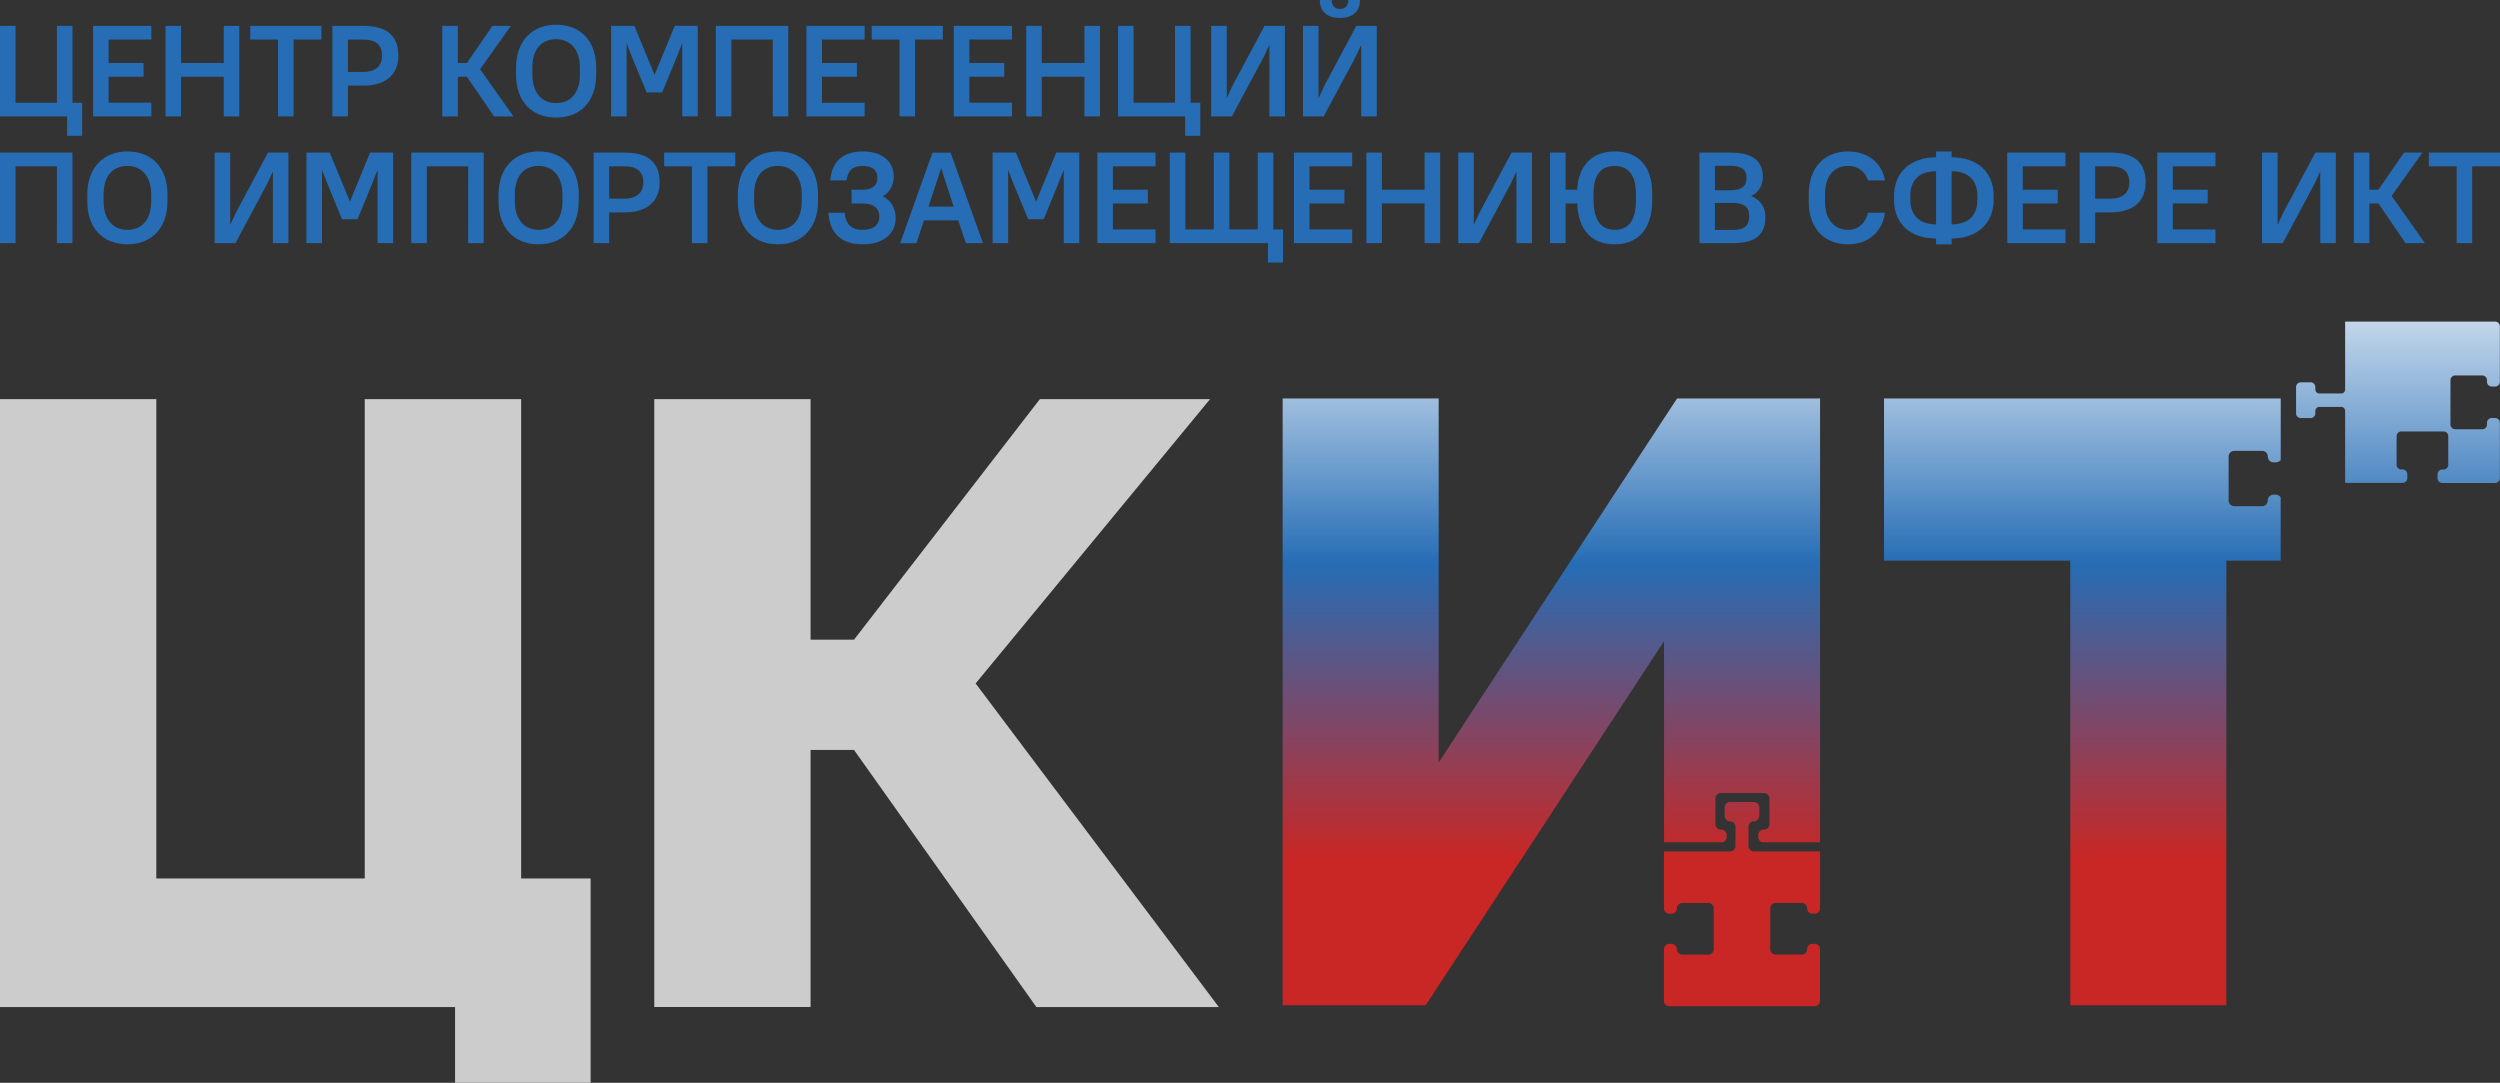 <?xml version="1.0" encoding="UTF-8"?> <svg xmlns="http://www.w3.org/2000/svg" xmlns:xlink="http://www.w3.org/1999/xlink" viewBox="0 0 1770.15 766.69"><rect x="0" y="0" width="1770.15" height="766.69" fill="#333333" stroke="none"/> <defs> <style>.cls-1{fill:url(#Безымянный_градиент_61);}.cls-2{fill:url(#Безымянный_градиент_32);}.cls-3{fill:url(#Безымянный_градиент_32-2);}.cls-4{fill:url(#Безымянный_градиент_32-3);}.cls-5{fill:#ccc;}.cls-6{fill:#266db5;}</style> <linearGradient id="Безымянный_градиент_61" x1="1697.91" y1="166.68" x2="1697.91" y2="711.25" gradientUnits="userSpaceOnUse"> <stop offset="0" stop-color="#fff"></stop> <stop offset="0.4" stop-color="#266db5"></stop> <stop offset="0.8" stop-color="#fff"></stop> <stop offset="1" stop-color="#c82725"></stop> </linearGradient> <linearGradient id="Безымянный_градиент_32" x1="1233.47" y1="190.12" x2="1233.47" y2="712.34" gradientUnits="userSpaceOnUse"> <stop offset="0" stop-color="#fff"></stop> <stop offset="0.4" stop-color="#266db5"></stop> <stop offset="0.8" stop-color="#c82725"></stop> <stop offset="1" stop-color="#c82725"></stop> </linearGradient> <linearGradient id="Безымянный_градиент_32-2" x1="1474.4" y1="190.12" x2="1474.4" y2="712.34" xlink:href="#Безымянный_градиент_32"></linearGradient> <linearGradient id="Безымянный_градиент_32-3" x1="1098.45" y1="190.12" x2="1098.45" y2="712.34" xlink:href="#Безымянный_градиент_32"></linearGradient> </defs> <g id="Слой_2" data-name="Слой 2"> <g id="Слой_1-2" data-name="Слой 1"> <path class="cls-1" d="M1719.82,227.7h46.94a3.36,3.36,0,0,1,3.29,3.43v39.14a3.36,3.36,0,0,1-3.29,3.43h-2.53a3.37,3.37,0,0,1-3.29-3.43v-1a3.36,3.36,0,0,0-3.29-3.43h-19.28a3.36,3.36,0,0,0-3.29,3.43v31.23a3.36,3.36,0,0,0,3.29,3.43h19.28a3.36,3.36,0,0,0,3.29-3.43v-1.08a3.36,3.36,0,0,1,3.29-3.43h2.53a3.36,3.36,0,0,1,3.29,3.43v39.14a3.36,3.36,0,0,1-3.29,3.43h-37.53a3.36,3.36,0,0,1-3.29-3.43V335.9a3.36,3.36,0,0,1,3.29-3.43h1a3.37,3.37,0,0,0,3.29-3.43V308.93a3.36,3.36,0,0,0-3.29-3.43h-30a3.36,3.36,0,0,0-3.29,3.43V329a3.36,3.36,0,0,0,3.29,3.43h1a3.36,3.36,0,0,1,3.29,3.43v2.61a3.36,3.36,0,0,1-3.29,3.43H1660.5V291a2.83,2.83,0,0,0-2.77-2.89h-15.55a2.83,2.83,0,0,0-2.77,2.89v1.59a3.36,3.36,0,0,1-3.29,3.43h-7.07a3.36,3.36,0,0,1-3.29-3.43V274.13a3.36,3.36,0,0,1,3.29-3.43h7.07a3.36,3.36,0,0,1,3.29,3.43v1.59a2.84,2.84,0,0,0,2.77,2.89h15.55a2.84,2.84,0,0,0,2.77-2.89v-48h59.32Z"></path> <path class="cls-2" d="M1279.53,672.08h0a3.81,3.81,0,0,1-3.83,3.8h-18.43a3.81,3.81,0,0,1-3.83-3.8V643.14a3.81,3.81,0,0,1,3.83-3.79h18.43a3.81,3.81,0,0,1,3.83,3.79v0a3.81,3.81,0,0,0,3.83,3.8h1.53a3.82,3.82,0,0,0,3.83-3.8V602.85h-46.84a3.81,3.81,0,0,1-3.83-3.79V585.32a3.81,3.81,0,0,1,3.83-3.79h0a3.81,3.81,0,0,0,3.82-3.8v-6.06a3.81,3.81,0,0,0-3.82-3.79H1225a3.81,3.81,0,0,0-3.83,3.79v6.06a3.81,3.81,0,0,0,3.83,3.8h0a3.81,3.81,0,0,1,3.82,3.79v13.74a3.81,3.81,0,0,1-3.82,3.79h-46.82v40.32a3.82,3.82,0,0,0,3.83,3.8h1.51a3.81,3.81,0,0,0,3.82-3.8v0a3.82,3.82,0,0,1,3.83-3.79h18.43a3.81,3.81,0,0,1,3.83,3.79v28.94a3.81,3.81,0,0,1-3.83,3.8h-18.43a3.82,3.82,0,0,1-3.83-3.8h0a3.81,3.81,0,0,0-3.82-3.79h-1.51a3.82,3.82,0,0,0-3.83,3.79v36.53a3.82,3.82,0,0,0,3.83,3.8h102.84a3.82,3.82,0,0,0,3.83-3.8V672.08a3.82,3.82,0,0,0-3.83-3.79h-1.53A3.81,3.81,0,0,0,1279.53,672.08Z"></path> <path class="cls-3" d="M1578,323.29v31.09a4.05,4.05,0,0,0,4.08,4.05h19.62a4,4,0,0,0,4-4.05v-.06a4.06,4.06,0,0,1,4.07-4.05h1.61a4.05,4.05,0,0,1,3.46,1.94V397h-38.47V711.77H1465.9V397H1334V282.15h280.89v43.28c0,.84-2,1.94-3.46,1.94h-1.61a4.07,4.07,0,0,1-4.07-4.08,4,4,0,0,0-4-4.05H1582A4.05,4.05,0,0,0,1578,323.29Z"></path> <path class="cls-4" d="M1288.72,282.15V596.38h-40.89a3.82,3.82,0,0,1-2.93-3.64v-1.53a3.89,3.89,0,0,1,4-3.79h0a3.88,3.88,0,0,0,4-3.8V565.35a3.89,3.89,0,0,0-4-3.79h-30.3a3.89,3.89,0,0,0-4,3.79v18.27a3.88,3.88,0,0,0,4,3.8,3.9,3.9,0,0,1,4,3.79v1.53a3.82,3.82,0,0,1-2.93,3.64h-41.43V454L1009.49,711.77H908.19V282.15h110.47V539.9l168.79-257.75Z"></path> <path class="cls-5" d="M322.21,713.05H0V282.61H110.68V622H258.26V282.61H369V622h49.19V766.69H322.21Z"></path> <path class="cls-5" d="M463.26,282.61H573.94V452.94h30.75L736.28,282.61H856.8l-166,201.31L863,713.05H733.82L604.69,531H573.94v182H463.26Z"></path> <path class="cls-6" d="M0,18.32H11v54.4H40.3V18.32h11v54.4h6.87V96.16H47.53V82.42H0Z"></path> <path class="cls-6" d="M65.93,18.32h41.22V28H76.92V44.6h24.73v9.71H76.92V72.72h30.23v9.7H65.93Z"></path> <path class="cls-6" d="M158.43,54.31H128.21V82.42h-11V18.32h11V44.6h30.22V18.32h11v64.1h-11Z"></path> <path class="cls-6" d="M177.2,18.32h50.37V28H207.88v54.4h-11V28H177.2Z"></path> <path class="cls-6" d="M235.35,18.32h22c17.21,0,24.72,7.51,24.72,21.15,0,12.82-8.33,21.16-24.72,21.16h-11V82.42h-11Zm11,9.7v22.9h11c8.7,0,13.18-4.49,13.18-11.45,0-7.32-4.12-11.45-13.18-11.45Z"></path> <path class="cls-6" d="M330.58,54.31h-6.41V82.42h-11V18.32h11V44.6h6.41l18.14-26.28h13L339.93,49l23.62,33.42H349.82Z"></path> <path class="cls-6" d="M365.38,52.75V48c0-19,11.45-30.5,28.39-30.5,17.13,0,28.39,11.27,28.39,30.5v4.76c0,19.14-11.44,30.5-28.39,30.5C376.65,83.25,365.38,72,365.38,52.75Zm45.24,0V48c0-13.19-7.05-20.24-16.85-20.24-10.07,0-16.85,6.78-16.85,20.24v4.76c0,13.28,7,20.24,16.85,20.24S410.62,66.21,410.62,52.75Z"></path> <path class="cls-6" d="M447.43,40.3l-3.75-9.71V82.42h-11V18.32h16.48L463.46,53l14.29-34.71h16.3v64.1h-11V30.5l-3.85,9.8L468.86,65.48h-11Z"></path> <path class="cls-6" d="M547.16,28h-29.3v54.4h-11V18.32h51.29v64.1h-11Z"></path> <path class="cls-6" d="M571,18.32h41.21V28H582V44.6h24.73v9.71H582V72.72h30.22v9.7H571Z"></path> <path class="cls-6" d="M617.21,18.32h50.37V28H647.89v54.4h-11V28H617.21Z"></path> <path class="cls-6" d="M675.36,18.32h41.21V28H686.35V44.6h24.73v9.71H686.35V72.72h30.22v9.7H675.36Z"></path> <path class="cls-6" d="M767.86,54.31H737.63V82.42h-11V18.32h11V44.6h30.23V18.32h11v64.1h-11Z"></path> <path class="cls-6" d="M791.66,18.32h11v54.4H832V18.32h11v54.4h6.87V96.16H839.19V82.42H791.66Z"></path> <path class="cls-6" d="M898.81,31.69l-4,8.61L872.25,82.42H857.6V18.32h11V69.51l4.21-9.06,22.53-42.13H909.8v64.1h-11Z"></path> <path class="cls-6" d="M963.83,31.69l-4,8.61L937.27,82.42H922.61V18.32h11V69.51l4.22-9.06,22.52-42.13h14.48v64.1h-11ZM934.52,0h8.42c0,4.21,2.29,6.32,5.77,6.32,3.67,0,6-2.11,6-6.32h8.24c0,7.88-4.85,12.73-14.2,12.73S934.52,7.88,934.52,0Z"></path> <path class="cls-6" d="M40.3,117.76H11v54.4H0V108.05H51.29v64.11h-11Z"></path> <path class="cls-6" d="M61.81,142.49v-4.76c0-19,11.45-30.5,28.39-30.5,17.13,0,28.39,11.26,28.39,30.5v4.76c0,19.14-11.44,30.5-28.39,30.5C73.08,173,61.81,161.72,61.81,142.49Zm45.25,0v-4.76c0-13.19-7.06-20.24-16.86-20.24-10.07,0-16.85,6.77-16.85,20.24v4.76c0,13.28,7,20.24,16.85,20.24S107.06,156,107.06,142.49Z"></path> <path class="cls-6" d="M193.23,121.42l-4,8.61-22.53,42.13H152V108.05h11v51.2l4.22-9.07,22.53-42.13h14.47v64.11h-11Z"></path> <path class="cls-6" d="M231.78,130l-3.76-9.7v51.83H217V108.05h16.49l14.28,34.71,14.29-34.71h16.3v64.11h-11V120.23l-3.84,9.8-10.35,25.19h-11Z"></path> <path class="cls-6" d="M331.5,117.76H302.2v54.4h-11V108.05h51.28v64.11h-11Z"></path> <path class="cls-6" d="M353,142.49v-4.76c0-19,11.45-30.5,28.39-30.5,17.13,0,28.39,11.26,28.39,30.5v4.76c0,19.14-11.45,30.5-28.39,30.5C364.29,173,353,161.72,353,142.49Zm45.24,0v-4.76c0-13.19-7.05-20.24-16.85-20.24-10.07,0-16.85,6.77-16.85,20.24v4.76c0,13.28,7,20.24,16.85,20.24S398.26,156,398.26,142.49Z"></path> <path class="cls-6" d="M420.33,108.05h22c17.22,0,24.73,7.51,24.73,21.16,0,12.82-8.34,21.16-24.73,21.16h-11v21.79h-11Zm11,9.71v22.9h11c8.7,0,13.19-4.49,13.19-11.45,0-7.33-4.12-11.45-13.19-11.45Z"></path> <path class="cls-6" d="M470.24,108.05h50.37v9.71H500.92v54.4h-11v-54.4H470.24Z"></path> <path class="cls-6" d="M522.43,142.49v-4.76c0-19,11.45-30.5,28.39-30.5,17.13,0,28.4,11.26,28.4,30.5v4.76c0,19.14-11.45,30.5-28.4,30.5C533.7,173,522.43,161.72,522.43,142.49Zm45.25,0v-4.76c0-13.19-7.06-20.24-16.86-20.24-10.07,0-16.85,6.77-16.85,20.24v4.76c0,13.28,7,20.24,16.85,20.24S567.68,156,567.68,142.49Z"></path> <path class="cls-6" d="M586.54,150.64h11.54c.91,8.33,4.67,12.09,12.73,12.09s11.81-3.76,11.81-9.34-3.76-9.34-11.81-9.34H603v-9.71h7.79c7.23,0,10.44-3.21,10.44-8.43s-3.21-8.42-10.44-8.42-10.45,3.2-11.36,10.25H587.91c.92-12.91,8.52-20.51,22.9-20.51s22,7.6,22,17.77c0,6-2.57,11-7.79,14,6.14,3.11,9.16,8.61,9.16,15.29,0,10.72-8,18.69-23.35,18.69S587.45,165,586.54,150.64Z"></path> <path class="cls-6" d="M678.48,156H654.21l-5.31,16.21H637.36l22.89-64.11h12.83L696,172.16H683.88Zm-21.06-9.71h17.85l-4.57-14L666.39,119l-4.3,13.19Z"></path> <path class="cls-6" d="M717.58,130l-3.75-9.7v51.83h-11V108.05h16.48l14.29,34.71,14.28-34.71H764.2v64.11h-11V120.23l-3.85,9.8L739,155.22H728Z"></path> <path class="cls-6" d="M777,108.05h41.21v9.71H788v16.58h24.73v9.71H788v18.4h30.22v9.71H777Z"></path> <path class="cls-6" d="M828.29,108.05h11v54.4h20.15v-54.4h11v54.4h20.15v-54.4h11v54.4h6.87V185.9H897.8V172.16H828.29Z"></path> <path class="cls-6" d="M916.21,108.05h41.21v9.71H927.19v16.58h24.73v9.71H927.19v18.4h30.23v9.71H916.21Z"></path> <path class="cls-6" d="M1008.7,144.05H978.48v28.11h-11V108.05h11v26.29h30.22V108.05h11v64.11h-11Z"></path> <path class="cls-6" d="M1073.72,121.42l-4,8.61-22.53,42.13h-14.65V108.05h11v51.2l4.21-9.07,22.53-42.13h14.47v64.11h-11Z"></path> <path class="cls-6" d="M1116.76,144.05h-8.25v28.11h-11V108.05h11v26.29h8.25c.91-17.68,11-27.11,26.55-27.11,16.4,0,26.56,10.17,26.56,29.58v4.76c0,21.07-10.35,31.42-26.56,31.42C1127.56,173,1117.58,163.64,1116.76,144.05Zm41.57-2.48v-4.76c0-13.37-5.95-19.32-15-19.32-9.25,0-15,5.77-15,19.32v4.76c0,15.21,6,21.16,15,21.16C1152.56,162.73,1158.33,157,1158.33,141.57Z"></path> <path class="cls-6" d="M1203.29,108.05h21.52c17,0,23.36,6.41,23.36,17.4a14.54,14.54,0,0,1-8.24,13.38c6.86,2.83,10.07,8.24,10.07,14.83,0,12.09-6.41,18.5-23.35,18.5h-23.36Zm11,9.35v17.3h10.53c8.71,0,11.82-3.11,11.82-8.7s-3.11-8.6-11.82-8.6Zm0,26.28v19.14h12.37c8.7,0,11.81-3.11,11.81-9.62s-3.11-9.52-11.81-9.52Z"></path> <path class="cls-6" d="M1280.67,142.49v-4.76c0-19.24,11.27-30.5,27.94-30.5,14.92,0,24.27,9.34,26.1,20.51h-12.09c-1.83-5.67-6.41-10.25-14-10.25-9.71,0-16.4,6.68-16.4,20.24v4.76c0,13.37,6.87,20.24,16.4,20.24,7.41,0,12.27-4.86,14-12.09h12.09c-1.83,12.91-11.27,22.35-26.1,22.35C1291.75,173,1280.67,161.9,1280.67,142.49Z"></path> <path class="cls-6" d="M1381.87,168.86V173h-11v-4.13c-18.78,0-29.77-11-29.77-27.2v-3.11c0-16,11.18-27.2,29.77-27.2v-4.12h11v4.12c18.77,0,29.76,11,29.76,27.2v3.11C1411.63,157.69,1400.46,168.86,1381.87,168.86Zm-11-10V121.24c-11.91,0-18.23,6.32-18.23,17.31v3.11C1352.65,152.38,1359.15,158.88,1370.88,158.88Zm11-37.64v37.64c11.9,0,18.22-6.32,18.22-17.22v-3.11C1400.09,127.74,1393.59,121.24,1381.87,121.24Z"></path> <path class="cls-6" d="M1421.24,108.05h41.21v9.71h-30.22v16.58H1457v9.71h-24.73v18.4h30.22v9.71h-41.21Z"></path> <path class="cls-6" d="M1472.52,108.05h22c17.22,0,24.73,7.51,24.73,21.16,0,12.82-8.33,21.16-24.73,21.16h-11v21.79h-11Zm11,9.71v22.9h11c8.7,0,13.19-4.49,13.19-11.45,0-7.33-4.12-11.45-13.19-11.45Z"></path> <path class="cls-6" d="M1527.47,108.05h41.21v9.71h-30.22v16.58h24.72v9.71h-24.72v18.4h30.22v9.71h-41.21Z"></path> <path class="cls-6" d="M1642.86,121.42l-4,8.61-22.53,42.13h-14.66V108.05h11v51.2l4.22-9.07,22.53-42.13h14.47v64.11h-11Z"></path> <path class="cls-6" d="M1684.06,144.05h-6.41v28.11h-11V108.05h11v26.29h6.41l18.14-26.29h13l-21.8,30.68L1717,172.16h-13.74Z"></path> <path class="cls-6" d="M1719.77,108.05h50.38v9.71h-19.69v54.4h-11v-54.4h-19.7Z"></path> </g> </g> </svg> 